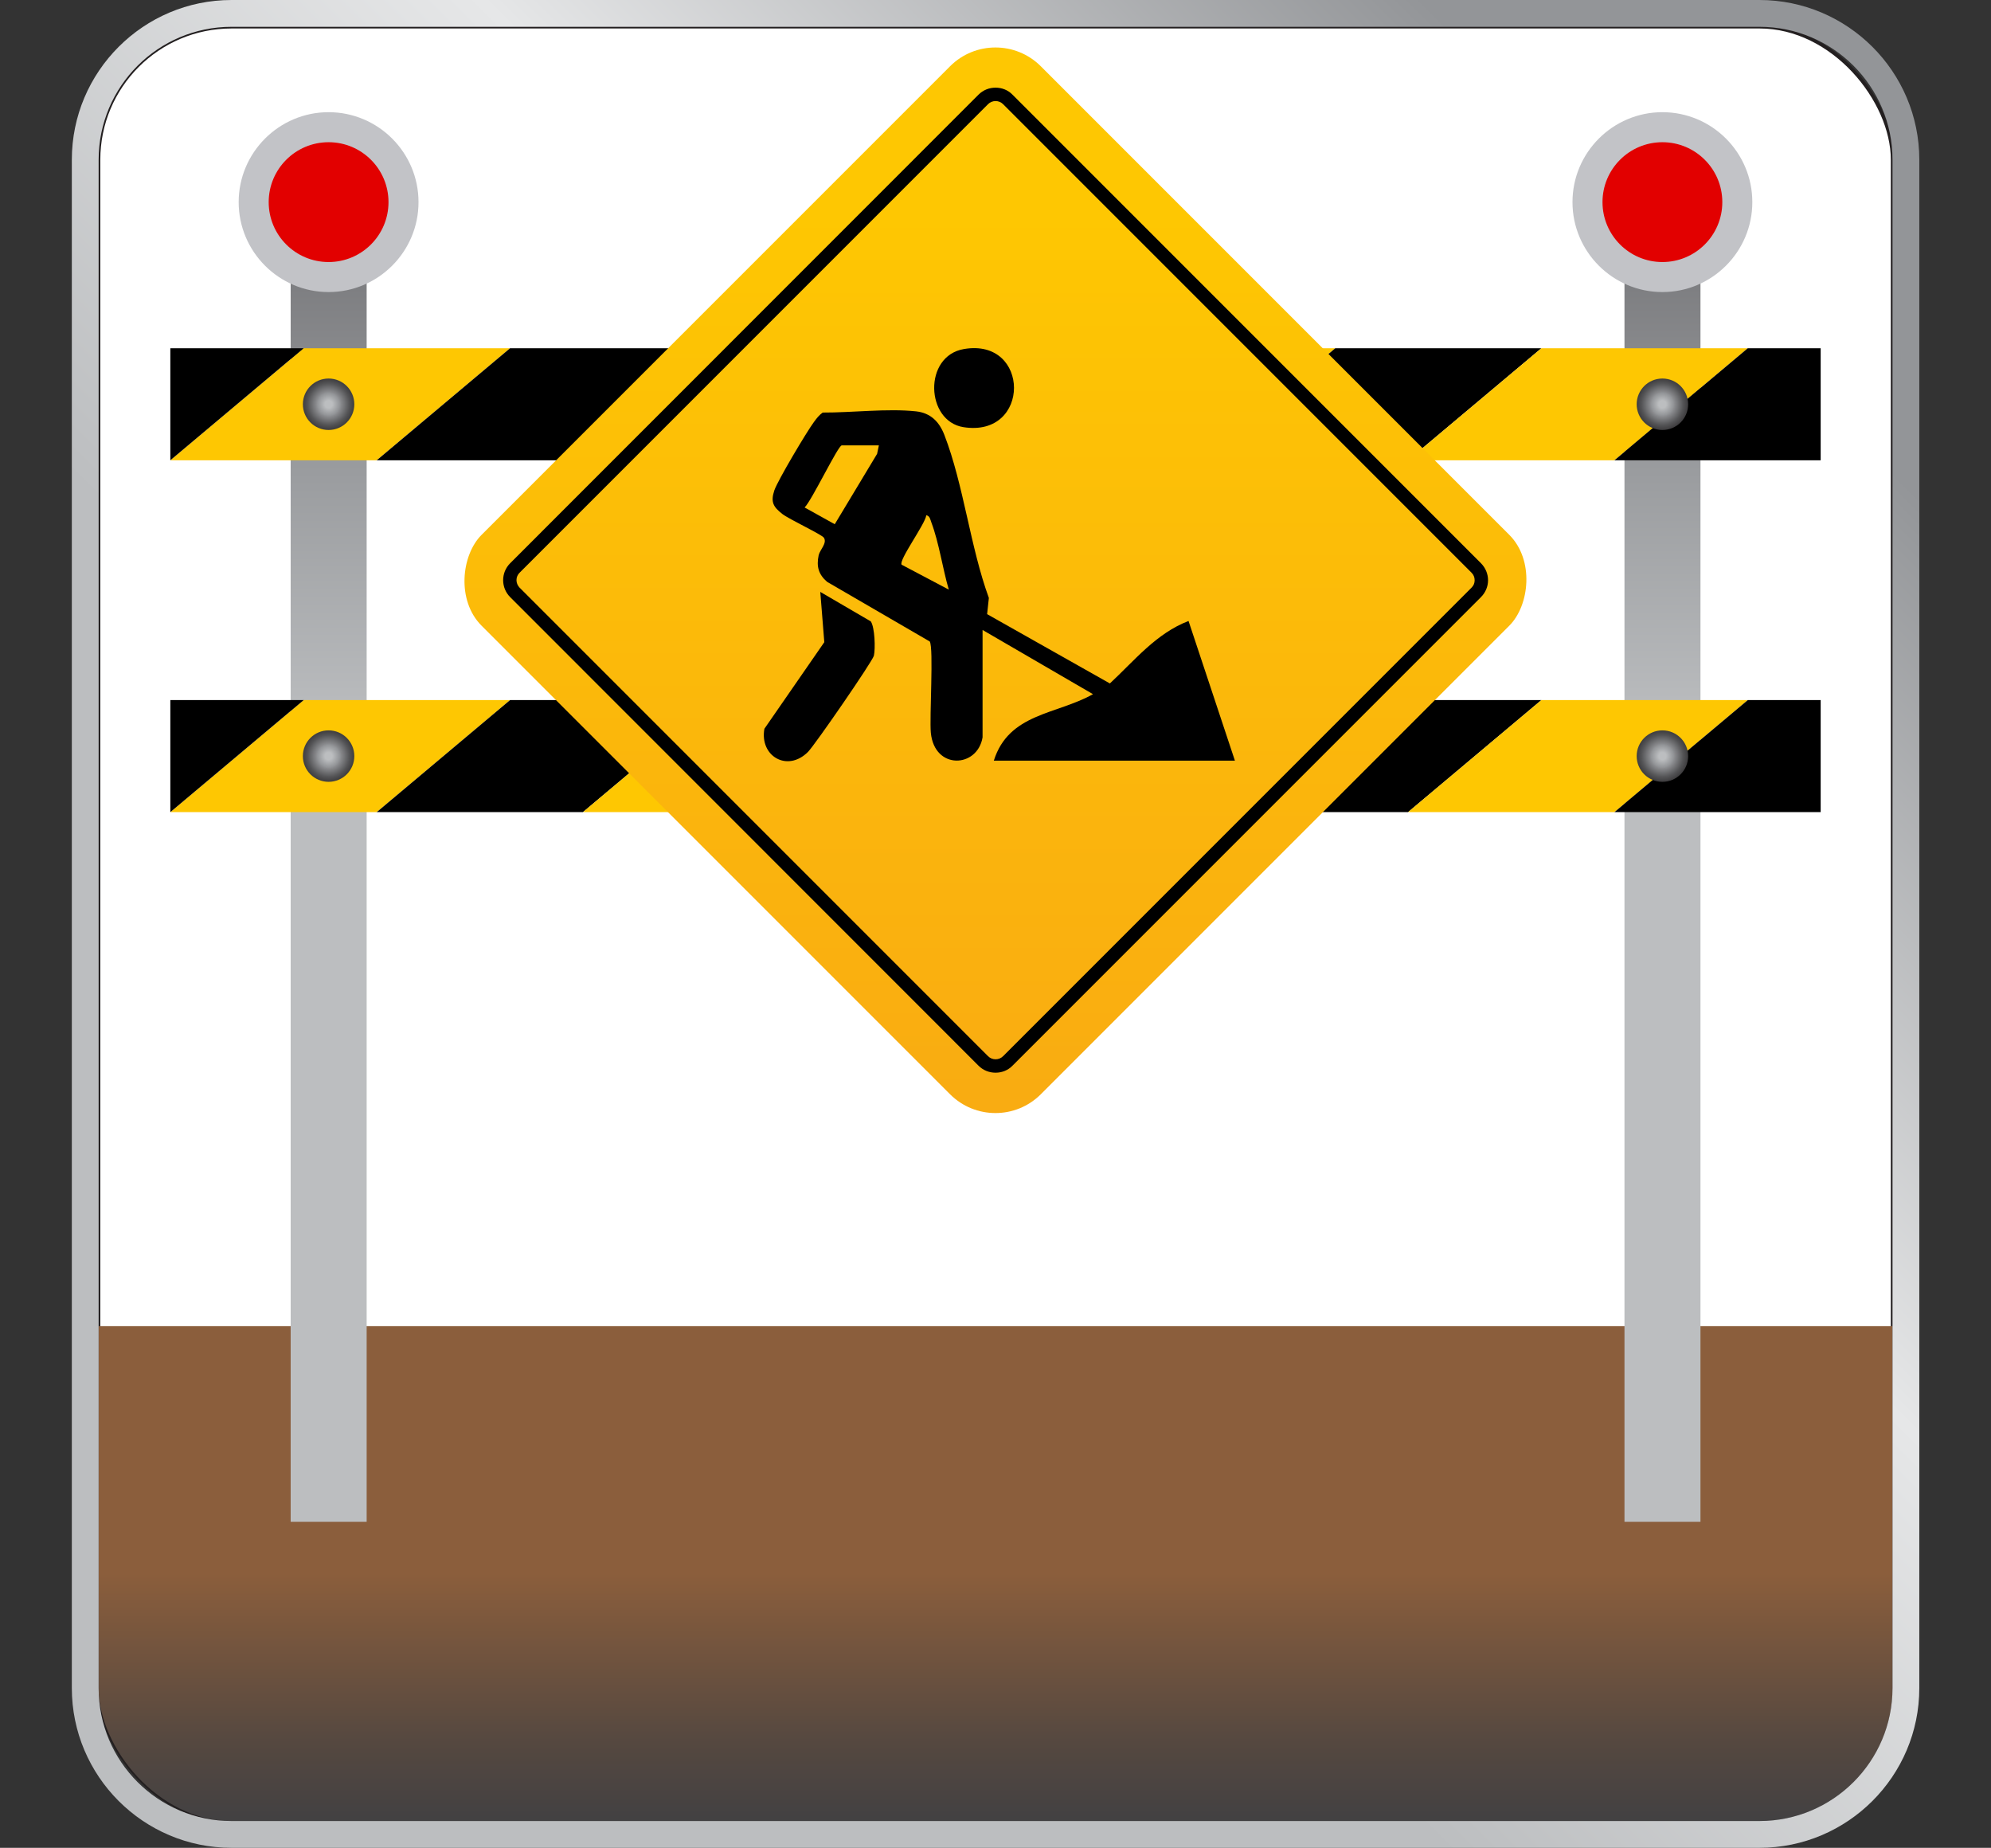 <svg xmlns="http://www.w3.org/2000/svg" xmlns:xlink="http://www.w3.org/1999/xlink" id="Layer_2" data-name="Layer 2" viewBox="0 0 148.57 137.86"><rect x="0" y="0" width="148.57" height="137.86" fill="#333333" stroke="none"/><defs><linearGradient id="linear-gradient" x1="74.29" y1="-.08" x2="74.29" y2="133.78" gradientUnits="userSpaceOnUse"><stop offset=".18" stop-color="#f1f2f2"></stop><stop offset=".39" stop-color="#fff"></stop><stop offset=".73" stop-color="#e6e7e8"></stop><stop offset="1" stop-color="#939598"></stop></linearGradient><clipPath id="clippath"><rect x="7.36" y="2" width="133.86" height="133.86" rx="9.92" ry="9.92" fill="none"></rect></clipPath><linearGradient id="linear-gradient-2" x1="74.29" y1="117.4" x2="74.29" y2="136.24" gradientUnits="userSpaceOnUse"><stop offset="0" stop-color="#8b5e3c"></stop><stop offset=".67" stop-color="#554840"></stop><stop offset="1" stop-color="#414042"></stop></linearGradient><linearGradient id="linear-gradient-3" x1="124.05" y1="65.75" x2="124.05" y2="-14.64" gradientUnits="userSpaceOnUse"><stop offset=".14" stop-color="#bcbec0"></stop><stop offset=".43" stop-color="#939598"></stop><stop offset=".49" stop-color="#88898c"></stop><stop offset=".81" stop-color="#545456"></stop><stop offset=".97" stop-color="#414042"></stop></linearGradient><linearGradient id="linear-gradient-4" x1="24.52" x2="24.52" y2="-14.64" xlink:href="#linear-gradient-3"></linearGradient><radialGradient id="radial-gradient" cx="24.52" cy="30.16" fx="24.52" fy="30.16" r="1.92" gradientUnits="userSpaceOnUse"><stop offset=".14" stop-color="#bcbec0"></stop><stop offset=".43" stop-color="#939598"></stop><stop offset=".49" stop-color="#88898c"></stop><stop offset=".81" stop-color="#545456"></stop><stop offset=".97" stop-color="#414042"></stop></radialGradient><radialGradient id="radial-gradient-2" cy="56.41" fy="56.41" xlink:href="#radial-gradient"></radialGradient><radialGradient id="radial-gradient-3" cx="124.05" fx="124.05" r="1.92" xlink:href="#radial-gradient"></radialGradient><radialGradient id="radial-gradient-4" cx="124.05" cy="56.41" fx="124.05" fy="56.41" r="1.92" xlink:href="#radial-gradient"></radialGradient><linearGradient id="linear-gradient-5" x1="74.29" y1="4.64" x2="74.29" y2="84.13" gradientTransform="translate(-8.85 65.21) rotate(-45)" gradientUnits="userSpaceOnUse"><stop offset=".14" stop-color="#fec702"></stop><stop offset="1" stop-color="#f9ab12"></stop></linearGradient><linearGradient id="linear-gradient-6" x1="39.9" y1="103.31" x2="137.38" y2="5.83" gradientUnits="userSpaceOnUse"><stop offset=".17" stop-color="#bcbec0"></stop><stop offset=".51" stop-color="#e6e7e8"></stop><stop offset=".87" stop-color="#939598"></stop></linearGradient></defs><g id="Layer_1-2" data-name="Layer 1"><g><rect x="7.36" y="2" width="133.86" height="133.86" rx="9.92" ry="9.92" fill="url(#linear-gradient)"></rect><rect x="7.36" y="2" width="133.86" height="133.86" rx="9.92" ry="9.92" fill="#fff" stroke="#231f20" stroke-miterlimit="10" stroke-width=".25"></rect><g clip-path="url(#clippath)"><rect y="98.94" width="148.57" height="36.92" fill="url(#linear-gradient-2)"></rect><g><rect x="121.22" y="17.96" width="5.67" height="95.58" fill="url(#linear-gradient-3)"></rect><rect x="21.69" y="17.96" width="5.67" height="95.58" fill="url(#linear-gradient-4)"></rect><path d="M24.52,21.79c-3.7,0-6.71-3.01-6.71-6.71s3.01-6.71,6.71-6.71,6.71,3.01,6.71,6.71-3.01,6.71-6.71,6.71Z" fill="#c2c3c7"></path><circle cx="24.52" cy="15.08" r="4.47" fill="#e20000"></circle><g><g><polygon points="38.06 25.98 28.11 34.34 12.71 34.34 22.66 25.98 38.06 25.98" fill="#fec702"></polygon><polygon points="53.45 25.98 43.5 34.34 28.11 34.34 38.06 25.98 53.45 25.98"></polygon><polygon points="68.84 25.98 58.89 34.34 43.5 34.34 53.45 25.98 68.84 25.98" fill="#fec702"></polygon><polygon points="84.24 25.98 74.29 34.34 58.89 34.34 68.84 25.98 84.24 25.98"></polygon><polygon points="99.64 25.98 89.68 34.34 74.29 34.34 84.24 25.98 99.64 25.98" fill="#fec702"></polygon><polygon points="115.02 25.98 105.07 34.34 89.68 34.34 99.64 25.98 115.02 25.98"></polygon><polygon points="130.42 25.98 120.47 34.34 105.07 34.34 115.02 25.98 130.42 25.98" fill="#fec702"></polygon><polygon points="135.86 25.98 135.86 34.34 120.47 34.34 130.42 25.98 135.86 25.98"></polygon><polygon points="22.66 25.98 12.71 34.34 12.71 25.98 22.66 25.98"></polygon></g><g><polygon points="38.06 52.23 28.11 60.59 12.71 60.59 22.66 52.23 38.06 52.23" fill="#fec702"></polygon><polygon points="53.45 52.23 43.5 60.59 28.11 60.59 38.06 52.23 53.45 52.23"></polygon><polygon points="68.84 52.23 58.89 60.59 43.5 60.59 53.45 52.23 68.84 52.23" fill="#fec702"></polygon><polygon points="84.24 52.23 74.29 60.59 58.89 60.59 68.84 52.23 84.24 52.23"></polygon><polygon points="99.64 52.23 89.68 60.59 74.29 60.59 84.24 52.23 99.64 52.23" fill="#fec702"></polygon><polygon points="115.02 52.23 105.07 60.59 89.68 60.59 99.64 52.23 115.02 52.23"></polygon><polygon points="130.42 52.23 120.47 60.59 105.07 60.59 115.02 52.23 130.42 52.23" fill="#fec702"></polygon><polygon points="135.86 52.23 135.86 60.59 120.47 60.59 130.42 52.23 135.86 52.23"></polygon><polygon points="22.66 52.23 12.71 60.59 12.71 52.23 22.66 52.23"></polygon></g></g><g><path d="M124.05,21.79c-3.7,0-6.71-3.01-6.71-6.71s3.01-6.71,6.71-6.71,6.71,3.01,6.71,6.71-3.01,6.71-6.71,6.71Z" fill="#c2c3c7"></path><circle cx="124.05" cy="15.08" r="4.47" fill="#e20000"></circle></g><circle cx="24.52" cy="30.16" r="1.92" fill="url(#radial-gradient)"></circle><circle cx="24.52" cy="56.41" r="1.92" fill="url(#radial-gradient-2)"></circle><circle cx="124.05" cy="30.16" r="1.92" fill="url(#radial-gradient-3)"></circle><circle cx="124.05" cy="56.41" r="1.92" fill="url(#radial-gradient-4)"></circle><rect x="44.78" y="13.78" width="59.02" height="59.02" rx="4.79" ry="4.79" transform="translate(52.36 -39.85) rotate(45)" fill="url(#linear-gradient-5)"></rect><path d="M110.51,42.02L75.55,7.06c-.33-.34-.78-.52-1.26-.52s-.93.18-1.27.52l-34.95,34.96c-.7.7-.7,1.83,0,2.53l34.95,34.96c.34.34.79.52,1.27.52s.93-.18,1.26-.52l34.96-34.96c.34-.34.53-.79.53-1.26s-.19-.93-.53-1.27ZM109.81,43.84l-34.96,34.96c-.15.15-.35.23-.56.23s-.41-.08-.56-.23l-34.96-34.96c-.14-.15-.23-.34-.23-.56s.09-.41.23-.55L73.73,7.77c.15-.15.35-.23.56-.23s.41.08.56.23l34.96,34.96c.15.15.23.34.23.56s-.08.4-.23.55Z"></path><g id="INZZ4y"><g><path d="M73.32,55.01c-.38,2.29-3.59,2.45-3.86-.34-.11-1.14.22-6.32-.08-6.81l-7.66-4.45c-.64-.55-.81-1.15-.63-1.99.09-.4.65-.9.39-1.3-.15-.24-2.6-1.38-3.11-1.78-.66-.52-.88-.88-.59-1.75.25-.74,2.43-4.4,2.96-5.11.19-.26.38-.51.65-.7,2.19.01,4.83-.32,6.97-.09,1.09.12,1.73.78,2.11,1.76,1.44,3.72,1.93,8.36,3.32,12.16l-.13,1.21,9.16,5.17c1.82-1.69,3.46-3.74,5.87-4.66l3.46,10.42h-17.99c1.12-3.55,4.68-3.43,7.4-4.96l-8.24-4.79v7.99ZM65.58,33.23h-2.77c-.27,0-2.25,4.14-2.77,4.63l2.25,1.25,3.16-5.25.13-.62ZM70.8,43.99c-.46-1.57-.73-3.5-1.3-5.01-.08-.21-.11-.49-.38-.54-.07.65-2.08,3.36-1.84,3.69l3.52,1.86Z"></path><path d="M61.21,44.16l3.77,2.2c.3.45.35,2.02.23,2.56-.1.42-4.41,6.67-4.92,7.18-1.54,1.54-3.62.31-3.25-1.73l4.47-6.46-.3-3.75Z"></path><path d="M71.93,26.04c4.96-.85,5.01,6.62-.03,5.83-2.83-.44-3.02-5.31.03-5.83Z"></path></g></g></g></g><path d="M131.29,0H17.28C10.7,0,5.36,5.35,5.36,11.92v114.02c0,6.57,5.34,11.92,11.92,11.92h114.01c6.58,0,11.93-5.35,11.93-11.92V11.92c0-6.57-5.35-11.92-11.93-11.92ZM141.22,125.94c0,5.48-4.45,9.92-9.93,9.92H17.28c-5.48,0-9.92-4.44-9.92-9.92V11.92c0-5.48,4.44-9.92,9.92-9.92h114.01c5.48,0,9.93,4.44,9.93,9.92v114.02Z" fill="url(#linear-gradient-6)"></path></g></g></svg>